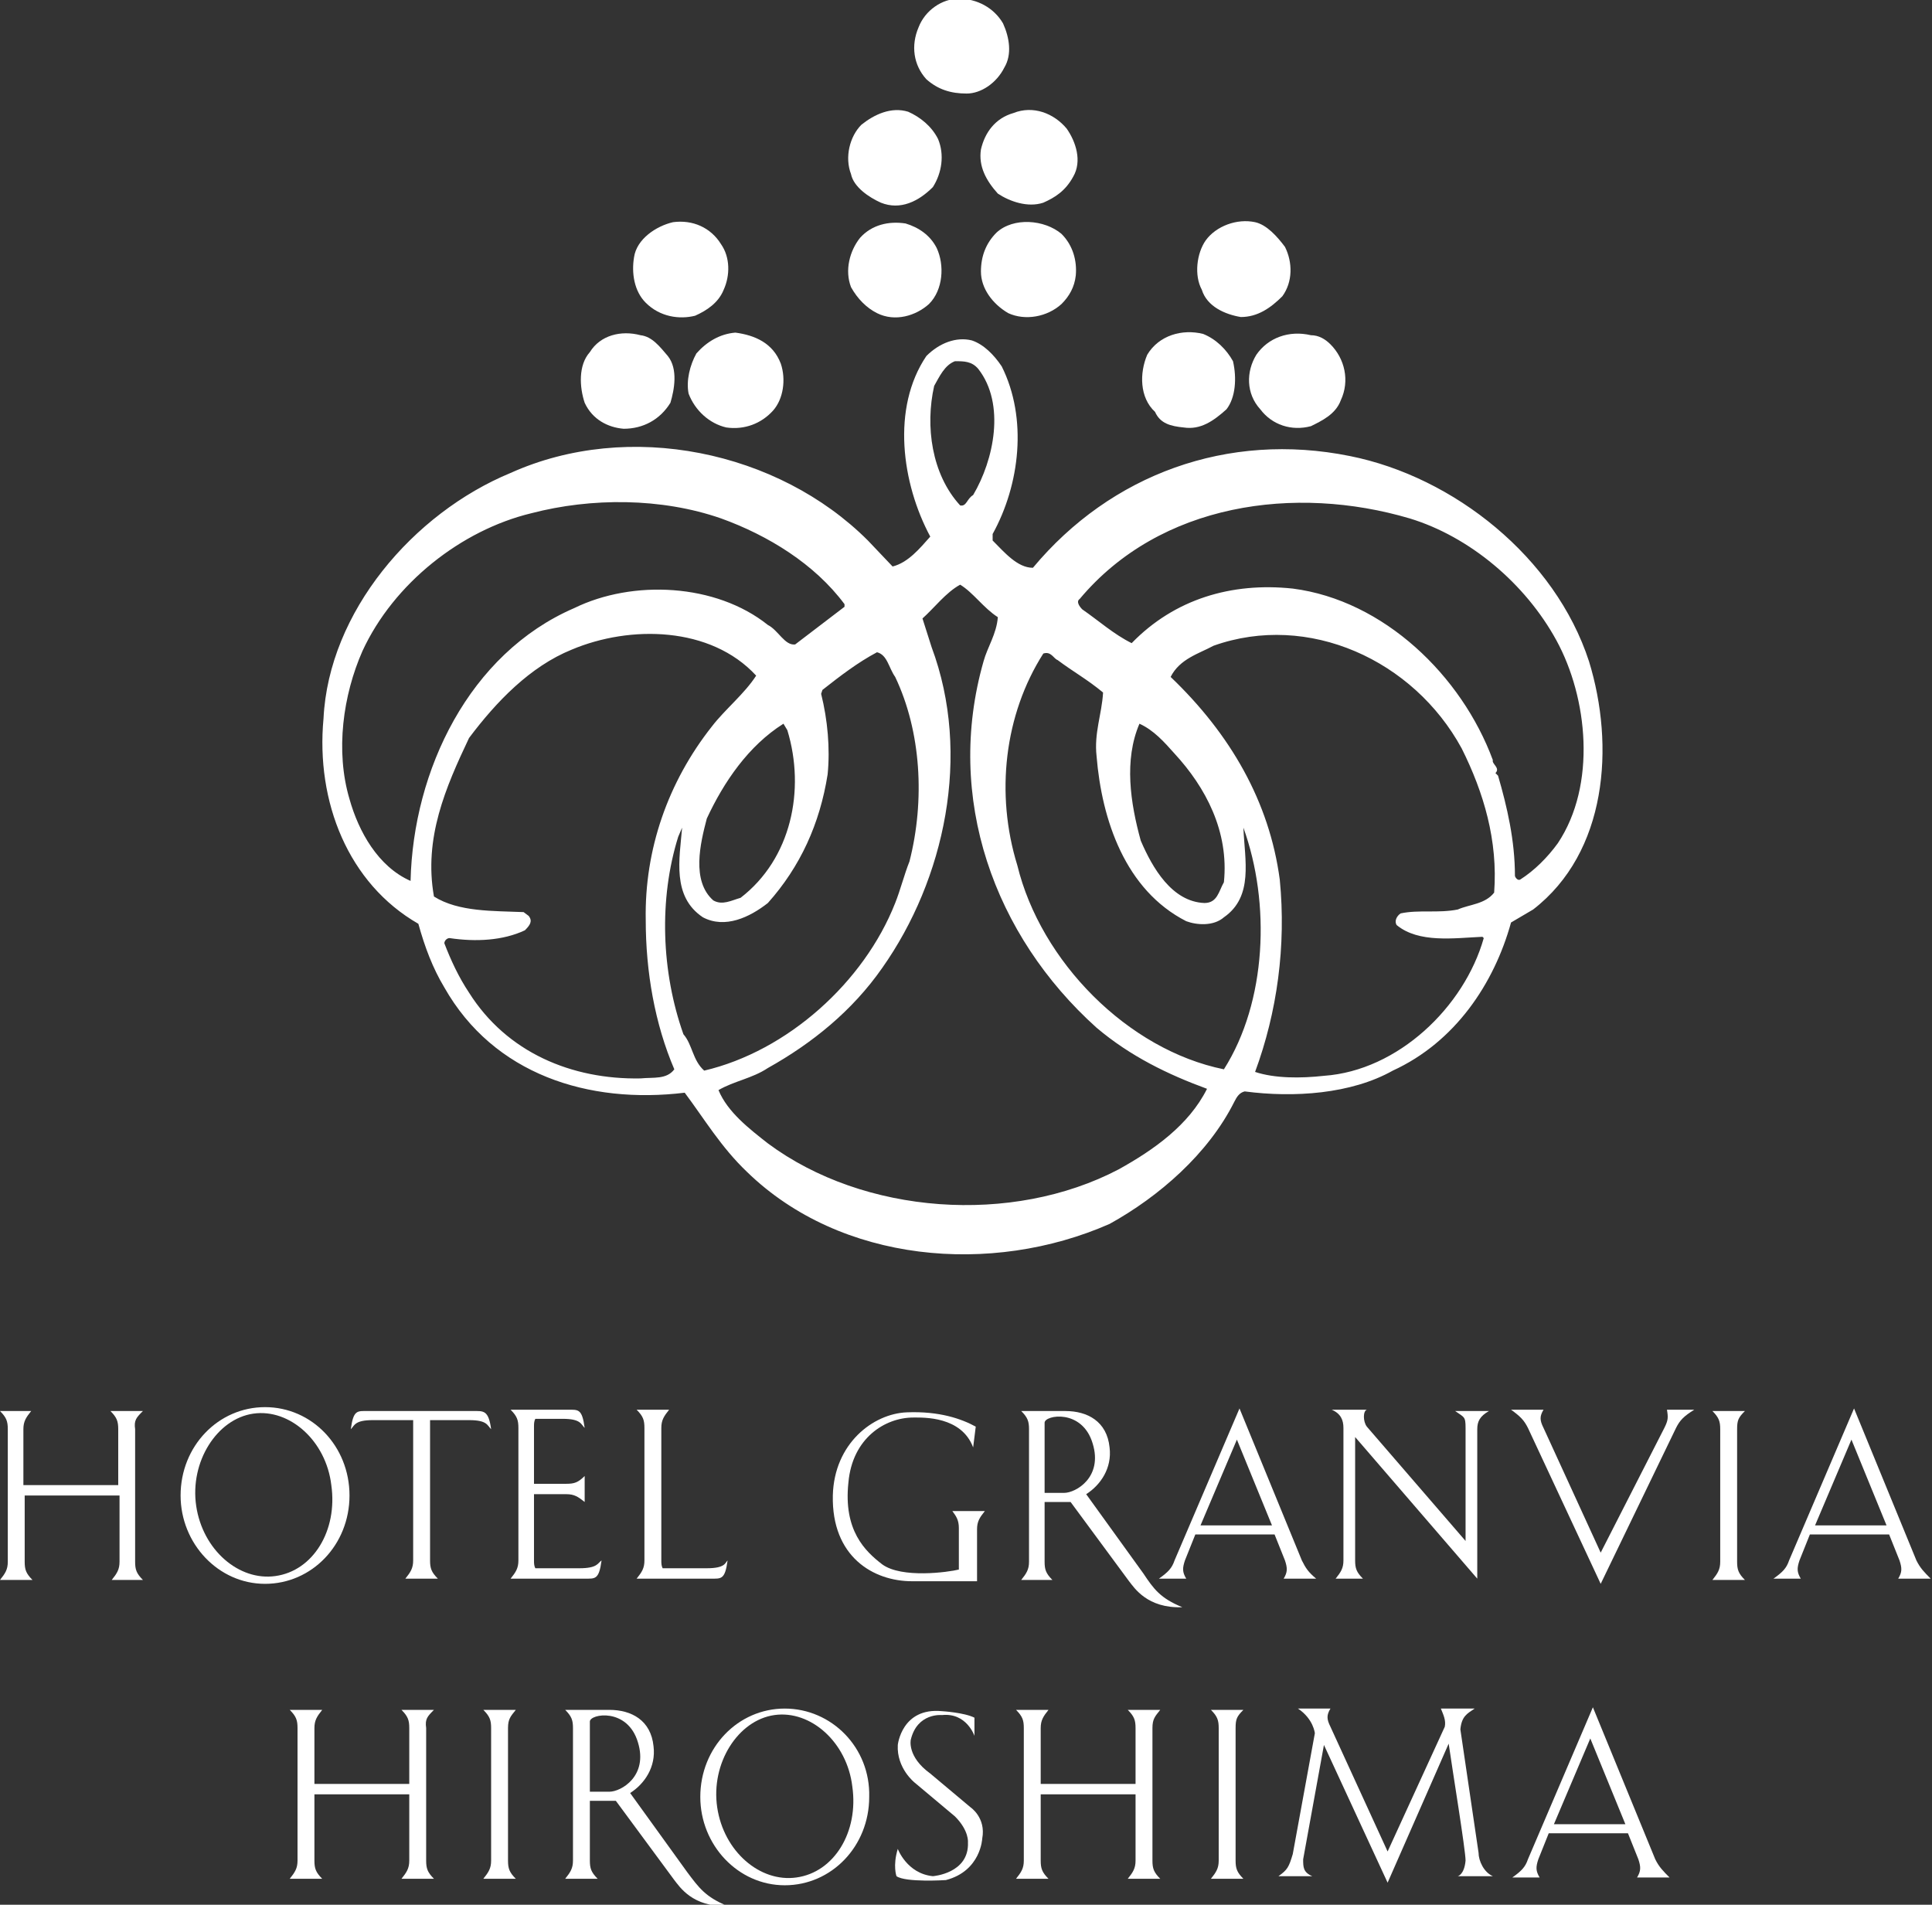 <?xml version="1.0" encoding="utf-8"?>
<!-- Generator: Adobe Illustrator 28.2.0, SVG Export Plug-In . SVG Version: 6.00 Build 0)  -->
<svg version="1.1" id="レイヤー_1" xmlns="http://www.w3.org/2000/svg" xmlns:xlink="http://www.w3.org/1999/xlink" x="0px"
	 y="0px" viewBox="0 0 148.7 146.6" style="enable-background:new 0 0 148.7 146.6;" xml:space="preserve">
<rect x="0" y="0" width="148.7" height="146.6" fill="#333333" stroke="none"/>
<style type="text/css">
	.st0{fill:#FFF;}
	.st1{fill:#FFF;}
</style>
<g>
	<g>
		<path class="st0" d="M74.4,7.2c1.1,0,2.3-0.8,2.9-2c0.6-1,0.4-2.3-0.1-3.4c-0.7-1.2-2-1.9-3.4-1.9c-1.3,0-2.6,0.9-3.1,2.2
			c-0.6,1.4-0.4,2.9,0.6,4C72.2,6.9,73.2,7.2,74.4,7.2z"/>
		<path class="st0" d="M67.8,15.6c1.5,0.6,2.9-0.1,4-1.2c0.7-1.1,0.9-2.5,0.4-3.7c-0.5-1-1.4-1.7-2.3-2.1c-1.3-0.4-2.6,0.2-3.6,1
			c-0.9,0.9-1.3,2.5-0.8,3.8C65.7,14.4,66.9,15.2,67.8,15.6z"/>
		<path class="st0" d="M75.5,11.5c-0.2,1.3,0.4,2.4,1.3,3.4c0.9,0.6,2.3,1.1,3.5,0.7c0.9-0.4,1.7-0.9,2.3-2c0.7-1.2,0.2-2.7-0.5-3.7
			c-1-1.2-2.6-1.8-4.1-1.2C76.6,9.1,75.8,10.2,75.5,11.5z"/>
		<path class="st0" d="M76.7,17.9c-0.8,0.8-1.2,1.8-1.2,3c0,1.3,0.9,2.5,2.1,3.2c1.3,0.6,3,0.3,4.1-0.7c0.6-0.6,1-1.3,1.1-2.2
			c0.1-1.1-0.2-2.3-1.1-3.2C80.4,16.9,78,16.7,76.7,17.9z"/>
		<path class="st0" d="M95.5,24.4c1.3,0,2.3-0.7,3.2-1.6c0.8-1.1,0.8-2.6,0.2-3.8c-0.6-0.8-1.4-1.7-2.3-1.9c-1.4-0.3-3,0.3-3.8,1.4
			c-0.7,1-0.9,2.7-0.3,3.8C92.9,23.6,94.3,24.2,95.5,24.4z"/>
		<path class="st0" d="M67.5,24.1c1.4,0.7,3,0.2,4-0.7c1.1-1.1,1.2-3,0.6-4.3c-0.5-1-1.4-1.6-2.4-1.9c-1.3-0.2-2.6,0.1-3.5,1.1
			c-0.8,1-1.2,2.5-0.7,3.8C66,23,66.7,23.7,67.5,24.1z"/>
		<path class="st0" d="M53.5,24.3c0.9-0.4,1.8-1,2.2-2c0.5-1.1,0.5-2.5-0.2-3.5c-0.8-1.3-2.2-1.9-3.7-1.7c-1.3,0.3-2.8,1.3-3,2.7
			c-0.2,1.2,0,2.6,0.9,3.5C50.8,24.4,52.3,24.6,53.5,24.3z"/>
		<path class="st0" d="M53.6,27.2c-0.5,0.9-0.8,2.1-0.6,3.1c0.5,1.3,1.6,2.3,2.9,2.6c1.4,0.2,2.7-0.3,3.6-1.3c0.8-0.9,1-2.4,0.6-3.6
			c-0.6-1.6-2-2.2-3.5-2.4C55.4,25.7,54.4,26.3,53.6,27.2z"/>
		<path class="st0" d="M91.1,32.9c1.3,0.2,2.3-0.5,3.3-1.4c0.7-0.9,0.8-2.4,0.5-3.7c-0.5-0.9-1.3-1.7-2.3-2.1
			c-1.6-0.4-3.4,0.1-4.3,1.6c-0.6,1.4-0.6,3.3,0.6,4.4C89.3,32.6,90.1,32.8,91.1,32.9z"/>
		<path class="st0" d="M96.7,27.3c-0.8,1.3-0.8,3,0.3,4.2c0.9,1.2,2.4,1.7,3.9,1.3c0.8-0.4,1.9-0.9,2.3-2c0.7-1.5,0.3-3.2-0.8-4.3
			c-0.4-0.4-0.9-0.7-1.5-0.7C99.2,25.4,97.6,26,96.7,27.3z"/>
		<path class="st0" d="M48,33c1.5,0,2.8-0.7,3.6-2c0.3-1,0.6-2.6-0.2-3.6c-0.6-0.7-1.2-1.5-2.1-1.6c-1.5-0.4-3.1,0-3.9,1.3
			c-0.9,1-0.8,2.7-0.4,3.9C45.6,32.3,46.8,32.9,48,33z"/>
		<path class="st0" d="M122.3,50.9c-2.6-8-10.4-14.2-18.4-15.8c-9.4-1.9-18.4,1.4-24.4,8.6c-1.2,0-2.2-1.2-3.1-2.1v-0.5
			c2.1-3.8,2.7-8.9,0.7-12.9c-0.6-0.9-1.4-1.7-2.3-2c-1.2-0.3-2.5,0.2-3.5,1.2c-2.7,4-1.9,9.8,0.3,13.9c-0.8,0.9-1.7,2-2.9,2.3
			l-1.9-2c-6.9-6.9-18.4-9.3-27.5-5.2c-7.5,3.1-14,10.7-14.4,18.9c-0.6,6.4,1.9,12.7,7.3,15.8c0.5,1.8,1.1,3.4,2,4.9
			c3.8,6.7,11.1,9,18.5,8.1c1.5,2,2.8,4.2,4.8,6.1c7.2,7,18.8,8,27.9,4c3.8-2.1,7.6-5.4,9.6-9.4c0.2-0.4,0.4-0.7,0.8-0.8
			c3.8,0.5,8.2,0.2,11.4-1.6c4.8-2.2,7.8-6.7,9.1-11.4L118,70C123.7,65.6,124.3,57.4,122.3,50.9z M71.9,29.7
			c0.4-0.7,0.8-1.6,1.6-1.9c0.7,0,1.3,0,1.8,0.6c2.1,2.7,1.2,7-0.4,9.7c-0.5,0.3-0.5,0.9-1,0.8C71.7,36.5,71.2,32.8,71.9,29.7z
			 M31.6,67.8c-2.5-1.1-4-3.8-4.7-6.3c-1.1-3.7-0.5-8,1-11.4c2.4-5.2,7.6-9.3,13-10.6c4.6-1.2,10-1.2,14.6,0.4
			c3.6,1.3,7.2,3.5,9.5,6.6v0.2l-3.8,2.9c-0.8,0.1-1.3-1.1-2.1-1.5c-4-3.2-10.4-3.5-14.9-1.3C36.1,50.3,31.8,59.3,31.6,67.8z
			 M57,69.1c-0.7,0.2-1.4,0.6-2.1,0.2c-1.7-1.5-1-4.4-0.5-6.3c1.3-2.8,3.2-5.6,5.9-7.3l0.3,0.5C62,60.8,60.9,66.1,57,69.1z M49.3,83
			c-5.3,0.1-10.3-2-13.2-6.6c-0.8-1.2-1.4-2.5-1.9-3.8c0-0.2,0.2-0.4,0.4-0.4c2,0.3,4.1,0.2,5.8-0.6c0.4-0.4,0.6-0.7,0.3-1.1
			l-0.4-0.3c-2.3-0.1-5,0-6.9-1.2c-0.8-4.5,0.9-8.4,2.7-12.2c2.1-2.8,4.7-5.5,7.9-6.8c4.5-1.9,10.7-1.8,14.2,2
			c-0.9,1.4-2.4,2.6-3.4,3.9c-3.4,4.3-5.2,9.5-5.1,14.9c0,4,0.7,8,2.2,11.5C51.3,83.1,50.3,82.9,49.3,83z M52.6,79.6
			c-1.7-4.8-1.9-10.4-0.4-15.2l0.3-0.7c-0.2,2.4-0.8,5.3,1.6,6.9c1.7,0.9,3.6,0,5-1.1c2.5-2.8,4-6.1,4.6-9.9c0.2-2,0-4.2-0.5-6.2
			l0.1-0.3c1.4-1.1,2.7-2.1,4.2-2.9c0.8,0.2,0.9,1.2,1.4,1.9c2,4.2,2.3,9.5,1.1,14.2c-0.4,1-0.7,2.2-1.1,3.2
			c-2.4,6.1-8.3,11.4-14.7,12.9C53.3,81.6,53.3,80.4,52.6,79.6z M86.1,90c-8.2,4.3-19.6,3.5-27-2c-1.4-1.1-3.1-2.4-3.8-4.1
			c1.2-0.7,2.6-0.9,3.8-1.7c3.4-1.9,6.5-4.4,8.8-7.7c4.8-6.8,6.9-16.4,3.8-24.7l-0.7-2.2c0.9-0.8,1.8-2,2.9-2.6
			c1,0.6,1.8,1.8,2.9,2.5c-0.1,1.3-0.8,2.3-1.1,3.4c-3,10.5,0.8,21.1,8.7,28.2c2.6,2.2,5.5,3.6,8.5,4.7C91.5,86.6,88.8,88.5,86.1,90
			z M94.2,82.3c-7.4-1.5-14.1-8.3-15.9-15.7c-1.7-5.5-1-11.6,2-16.3c0.6-0.2,0.8,0.4,1.1,0.5c1.2,0.9,2.3,1.5,3.5,2.5
			c-0.1,1.7-0.7,3.1-0.5,4.9c0.4,4.9,2.2,10.3,6.9,12.7c0.8,0.3,2.1,0.4,2.9-0.3c2.3-1.6,1.6-4.4,1.5-6.9
			C97.8,69.5,97.5,77.1,94.2,82.3z M87.7,55.7c1.1,0.5,1.9,1.4,2.7,2.3c2.4,2.6,4.2,6,3.8,9.9c-0.4,0.7-0.5,1.6-1.5,1.6
			c-2.5-0.1-4-2.7-4.9-4.8C87,61.8,86.5,58.5,87.7,55.7z M115,68.7c-0.7,0.9-1.9,0.9-2.8,1.3c-1.5,0.3-3,0-4.4,0.3
			c-0.3,0.2-0.5,0.6-0.3,0.9c1.7,1.4,4.4,1,6.6,0.9l0.1,0.1c-1.5,5.3-6.6,10.2-12.3,10.6c-1.8,0.2-3.8,0.2-5.3-0.3
			c1.7-4.6,2.4-9.7,1.9-14.8c-0.8-6-3.8-11.2-8.4-15.6c0.7-1.4,2.2-1.8,3.3-2.4c7.3-2.6,15.4,1.1,19.1,7.9
			C114.2,61,115.3,64.7,115,68.7z M119.9,64.9c-0.8,1.1-1.8,2.1-2.9,2.8c-0.2,0.1-0.4-0.2-0.4-0.3c0-2.7-0.6-5.3-1.3-7.7l-0.2-0.2
			c0.4-0.4-0.3-0.7-0.2-1c-2.4-6.5-8.4-12.3-15.4-13.2c-4.7-0.5-9.1,0.8-12.4,4.2c-1.4-0.7-2.5-1.7-3.8-2.6
			c-0.2-0.2-0.5-0.6-0.2-0.8c6.2-7.4,16.6-8.8,25.4-6.2c4.6,1.4,8.9,5,11.3,9.4C122.2,53.7,122.9,60.4,119.9,64.9z"/>
	</g>
	<g>
		<g>
			<path class="st1" d="M134.3,108.6h-2.5c0.5,0.5,0.6,0.8,0.6,1.4v10.2c0,0.6-0.2,0.9-0.6,1.4h2.5c-0.5-0.5-0.6-0.8-0.6-1.4v-10.2
				C133.7,109.3,133.8,109.1,134.3,108.6z"/>
			<path class="st1" d="M11,108.6H8.5c0.5,0.5,0.6,0.8,0.6,1.4v4.3H1.8v-4.3c0-0.6,0.2-0.9,0.6-1.4H0c0.5,0.5,0.6,0.8,0.6,1.4v10.2
				c0,0.6-0.2,0.9-0.6,1.4h2.5c-0.5-0.5-0.6-0.8-0.6-1.4v-5.1h7.3v5.1c0,0.6-0.2,0.9-0.6,1.4H11c-0.5-0.5-0.6-0.8-0.6-1.4v-10.2
				C10.3,109.3,10.5,109.1,11,108.6z"/>
			<path class="st1" d="M20.4,108.3c-3.6,0-6.5,3-6.5,6.8c0,3.7,2.9,6.8,6.5,6.8c3.6,0,6.5-3,6.5-6.8
				C26.9,111.3,24,108.3,20.4,108.3z M21.2,121.3c-2.8,0.4-5.6-2-6.1-5.4c-0.5-3.4,1.6-6.7,4.4-7.1c2.8-0.4,5.6,2.1,6,5.5
				C26,117.8,24.1,120.9,21.2,121.3z"/>
			<path class="st1" d="M36.4,108.6h-8.1c-0.8,0-1.1-0.1-1.3,1.4c0.3-0.3,0.3-0.7,1.7-0.7h3.1v10.8c0,0.6-0.2,0.9-0.6,1.4h2.5
				c-0.5-0.5-0.6-0.8-0.6-1.4v-10.8h3c1.4,0,1.4,0.4,1.7,0.7C37.6,108.5,37.2,108.6,36.4,108.6z"/>
			<path class="st1" d="M44.6,120.7h-3.4c-0.1-0.2-0.1-0.4-0.1-0.6V115h2.5c0.6,0,0.9,0.2,1.4,0.6v-2c-0.5,0.5-0.8,0.6-1.4,0.6h-2.5
				v-4.4c0-0.2,0-0.4,0.1-0.6h2.1c1.4,0,1.4,0.4,1.7,0.7c-0.2-1.5-0.5-1.4-1.3-1.4h-1.9h-1.4h-1.1c0.5,0.5,0.6,0.8,0.6,1.4v10.2
				c0,0.6-0.2,0.9-0.6,1.4h1.2h1.3H45c0.8,0,1.1,0.1,1.3-1.4C46,120.3,46,120.7,44.6,120.7z"/>
			<path class="st1" d="M54.4,120.7H51c-0.1-0.2-0.1-0.4-0.1-0.6v-10.2c0-0.6,0.2-0.9,0.6-1.4h-2.5c0.5,0.5,0.6,0.8,0.6,1.4v10.2
				c0,0.6-0.2,0.9-0.6,1.4h1.2h1.3h3.2c0.8,0,1.1,0.1,1.3-1.4C55.8,120.3,55.8,120.7,54.4,120.7z"/>
			<path class="st1" d="M73.8,117.6v3.2c-0.8,0.2-4.4,0.7-5.9-0.4c-1.3-1-3-2.6-2.6-6.3c0.3-3.4,2.8-5,5-5c0.8,0,3.7-0.1,4.6,2.3
				l0.2-1.6c-1.1-0.6-2.8-1.2-5.3-1.1c-2.6,0.1-5.6,2.4-5.7,6.4c-0.1,4.7,3.1,6.6,6.1,6.6h5v-4c0-0.6,0.2-0.9,0.6-1.4h-2.5
				C73.6,116.7,73.8,117,73.8,117.6z"/>
			<path class="st1" d="M100.2,120.1l-4.8-11.7l-5,11.7c-0.2,0.6-0.5,0.9-1.2,1.4h2.1c-0.3-0.5-0.3-0.8-0.1-1.4l0.8-2h6.1l0.8,2
				c0.2,0.6,0.2,0.9-0.1,1.4h2.5C100.7,121,100.5,120.7,100.2,120.1z M92.4,117.4l2.8-6.6l2.7,6.6H92.4z"/>
			<path class="st1" d="M128.1,109.9l-4.9,9.6l-4.4-9.6c-0.3-0.6-0.3-0.9,0-1.4h-2.5c0.7,0.5,1,0.8,1.3,1.4l5.6,12l5.8-12
				c0.3-0.6,0.6-0.9,1.4-1.4h-2.1C128.4,109.1,128.4,109.3,128.1,109.9z"/>
			<path class="st1" d="M88,121.1l-4.4-6.1c1.1-0.7,2-2,1.8-3.6c-0.2-2-1.7-2.8-3.4-2.8h-3.4c0.5,0.5,0.6,0.8,0.6,1.4v10.2
				c0,0.6-0.2,0.9-0.6,1.4H81c-0.5-0.5-0.6-0.8-0.6-1.4v-4.6h2l4.5,6.1c0.4,0.5,1.4,2.1,4.1,2C89.3,123,88.8,122.3,88,121.1z
				 M80.4,114.9v-5.4c0-0.6,2.9-1.1,3.7,1.6c0.8,2.6-1.3,3.8-2.2,3.8H80.4z"/>
			<path class="st1" d="M112.8,109.9v8.7l-7.6-8.8c-0.3-0.4-0.3-1.2,0-1.3h-2.7c0.7,0.3,0.9,0.8,0.9,1.4v10.2c0,0.6-0.2,0.9-0.6,1.4
				h2.1c-0.5-0.5-0.6-0.8-0.6-1.4v-9.5l9.4,10.9h0v-11.5c0-0.6,0.2-1,0.9-1.4H112C112.7,109.1,112.8,109,112.8,109.9z"/>
			<path class="st1" d="M147.5,120.1l-4.8-11.7l-5,11.7c-0.2,0.6-0.5,0.9-1.2,1.4h2.1c-0.3-0.5-0.3-0.8-0.1-1.4l0.8-2h6.1l0.8,2
				c0.2,0.6,0.2,0.9-0.1,1.4h2.5C148.1,121,147.8,120.7,147.5,120.1z M139.7,117.4l2.8-6.6l2.7,6.6H139.7z"/>
		</g>
		<g>
			<path class="st1" d="M39.7,131.6h-2.5c0.5,0.5,0.6,0.8,0.6,1.4v10.2c0,0.6-0.2,0.9-0.6,1.4h2.5c-0.5-0.5-0.6-0.8-0.6-1.4v-10.2
				C39.1,132.3,39.3,132.1,39.7,131.6z"/>
			<path class="st1" d="M95.7,131.6h-2.5c0.5,0.5,0.6,0.8,0.6,1.4v10.2c0,0.6-0.2,0.9-0.6,1.4h2.5c-0.5-0.5-0.6-0.8-0.6-1.4v-10.2
				C95.1,132.3,95.2,132.1,95.7,131.6z"/>
			<path class="st1" d="M33.4,131.6h-2.5c0.5,0.5,0.6,0.8,0.6,1.4v4.3h-7.3v-4.3c0-0.6,0.2-0.9,0.6-1.4h-2.5
				c0.5,0.5,0.6,0.8,0.6,1.4v10.2c0,0.6-0.2,0.9-0.6,1.4h2.5c-0.5-0.5-0.6-0.8-0.6-1.4v-5.1h7.3v5.1c0,0.6-0.2,0.9-0.6,1.4h2.5
				c-0.5-0.5-0.6-0.8-0.6-1.4v-10.2C32.7,132.3,32.9,132.1,33.4,131.6z"/>
			<path class="st1" d="M89.3,131.6h-2.5c0.5,0.5,0.6,0.8,0.6,1.4v4.3h-7.3v-4.3c0-0.6,0.2-0.9,0.6-1.4h-2.5
				c0.5,0.5,0.6,0.8,0.6,1.4v10.2c0,0.6-0.2,0.9-0.6,1.4h2.5c-0.5-0.5-0.6-0.8-0.6-1.4v-5.1h7.3v5.1c0,0.6-0.2,0.9-0.6,1.4h2.5
				c-0.5-0.5-0.6-0.8-0.6-1.4v-10.2C88.7,132.3,88.9,132.1,89.3,131.6z"/>
			<path class="st1" d="M127.4,143.1l-4.8-11.7l-5,11.7c-0.2,0.6-0.5,0.9-1.2,1.4h2.1c-0.3-0.5-0.3-0.8-0.1-1.4l0.8-2h6.1l0.8,2
				c0.2,0.6,0.2,0.9-0.1,1.4h2.5C128,144,127.7,143.7,127.4,143.1z M119.6,140.4l2.8-6.6l2.7,6.6H119.6z"/>
			<path class="st1" d="M52.9,144.1l-4.4-6.1c1.1-0.7,2-2,1.8-3.6c-0.2-2-1.7-2.8-3.4-2.8h-3.4c0.5,0.5,0.6,0.8,0.6,1.4v10.2
				c0,0.6-0.2,0.9-0.6,1.4H46c-0.5-0.5-0.6-0.8-0.6-1.4v-4.6h2l4.5,6.1c0.4,0.5,1.4,2.1,4.1,2C54.3,146,53.8,145.3,52.9,144.1z
				 M45.4,137.9v-5.4c0-0.6,2.9-1.1,3.7,1.6c0.8,2.6-1.3,3.8-2.2,3.8H45.4z"/>
			<path class="st1" d="M112.2,144.4h2.7c-0.7-0.3-1.1-1.2-1.1-1.8l-1.4-9.5c0.1-1,0.5-1.2,1.1-1.6h-2.6c0.2,0.5,0.4,0.9,0.3,1.4
				l-4.4,9.6l-4.4-9.6c-0.3-0.6-0.3-0.9,0-1.4h-2.5c1.2,0.8,1.3,1.9,1.3,1.9l-1.7,9.3c-0.3,1-0.4,1.2-1.1,1.7h2.6
				c-0.7-0.3-0.7-0.7-0.7-1.3l1.6-8.8l4.9,10.6l4.7-10.7c0.3,2.1,1.3,8.2,1.3,9C112.7,144.3,112.2,144.4,112.2,144.4z"/>
			<path class="st1" d="M60.4,131.5c-3.6,0-6.5,3-6.5,6.8c0,3.7,2.9,6.8,6.5,6.8c3.6,0,6.5-3,6.5-6.8C67,134.5,64,131.5,60.4,131.5z
				 M61.3,144.5c-2.8,0.4-5.6-2-6.1-5.4c-0.5-3.4,1.6-6.7,4.4-7.1c2.8-0.4,5.6,2.1,6,5.5C66.1,141,64.2,144.1,61.3,144.5z"/>
			<path class="st1" d="M75,133.6c0,0-0.6-1.8-2.5-1.6c0,0-1.9-0.2-2.4,1.9c0,0-0.3,1.3,1.5,2.6l3.1,2.6c0,0,1.2,0.8,0.9,2.4
				c0,0-0.1,2.5-2.8,3.2c0,0-3.1,0.2-3.8-0.3c0,0-0.3-0.8,0.1-2.1c0,0,0.7,1.9,2.7,2.1c0,0,2.8-0.2,2.7-2.6c0,0,0.1-0.9-1-2
				l-3.1-2.6c0,0-1.4-1.1-1.3-2.9c0,0,0.3-2.9,3.4-2.6c0,0,1.7,0.1,2.5,0.5L75,133.6"/>
		</g>
	</g>
</g>
</svg>

